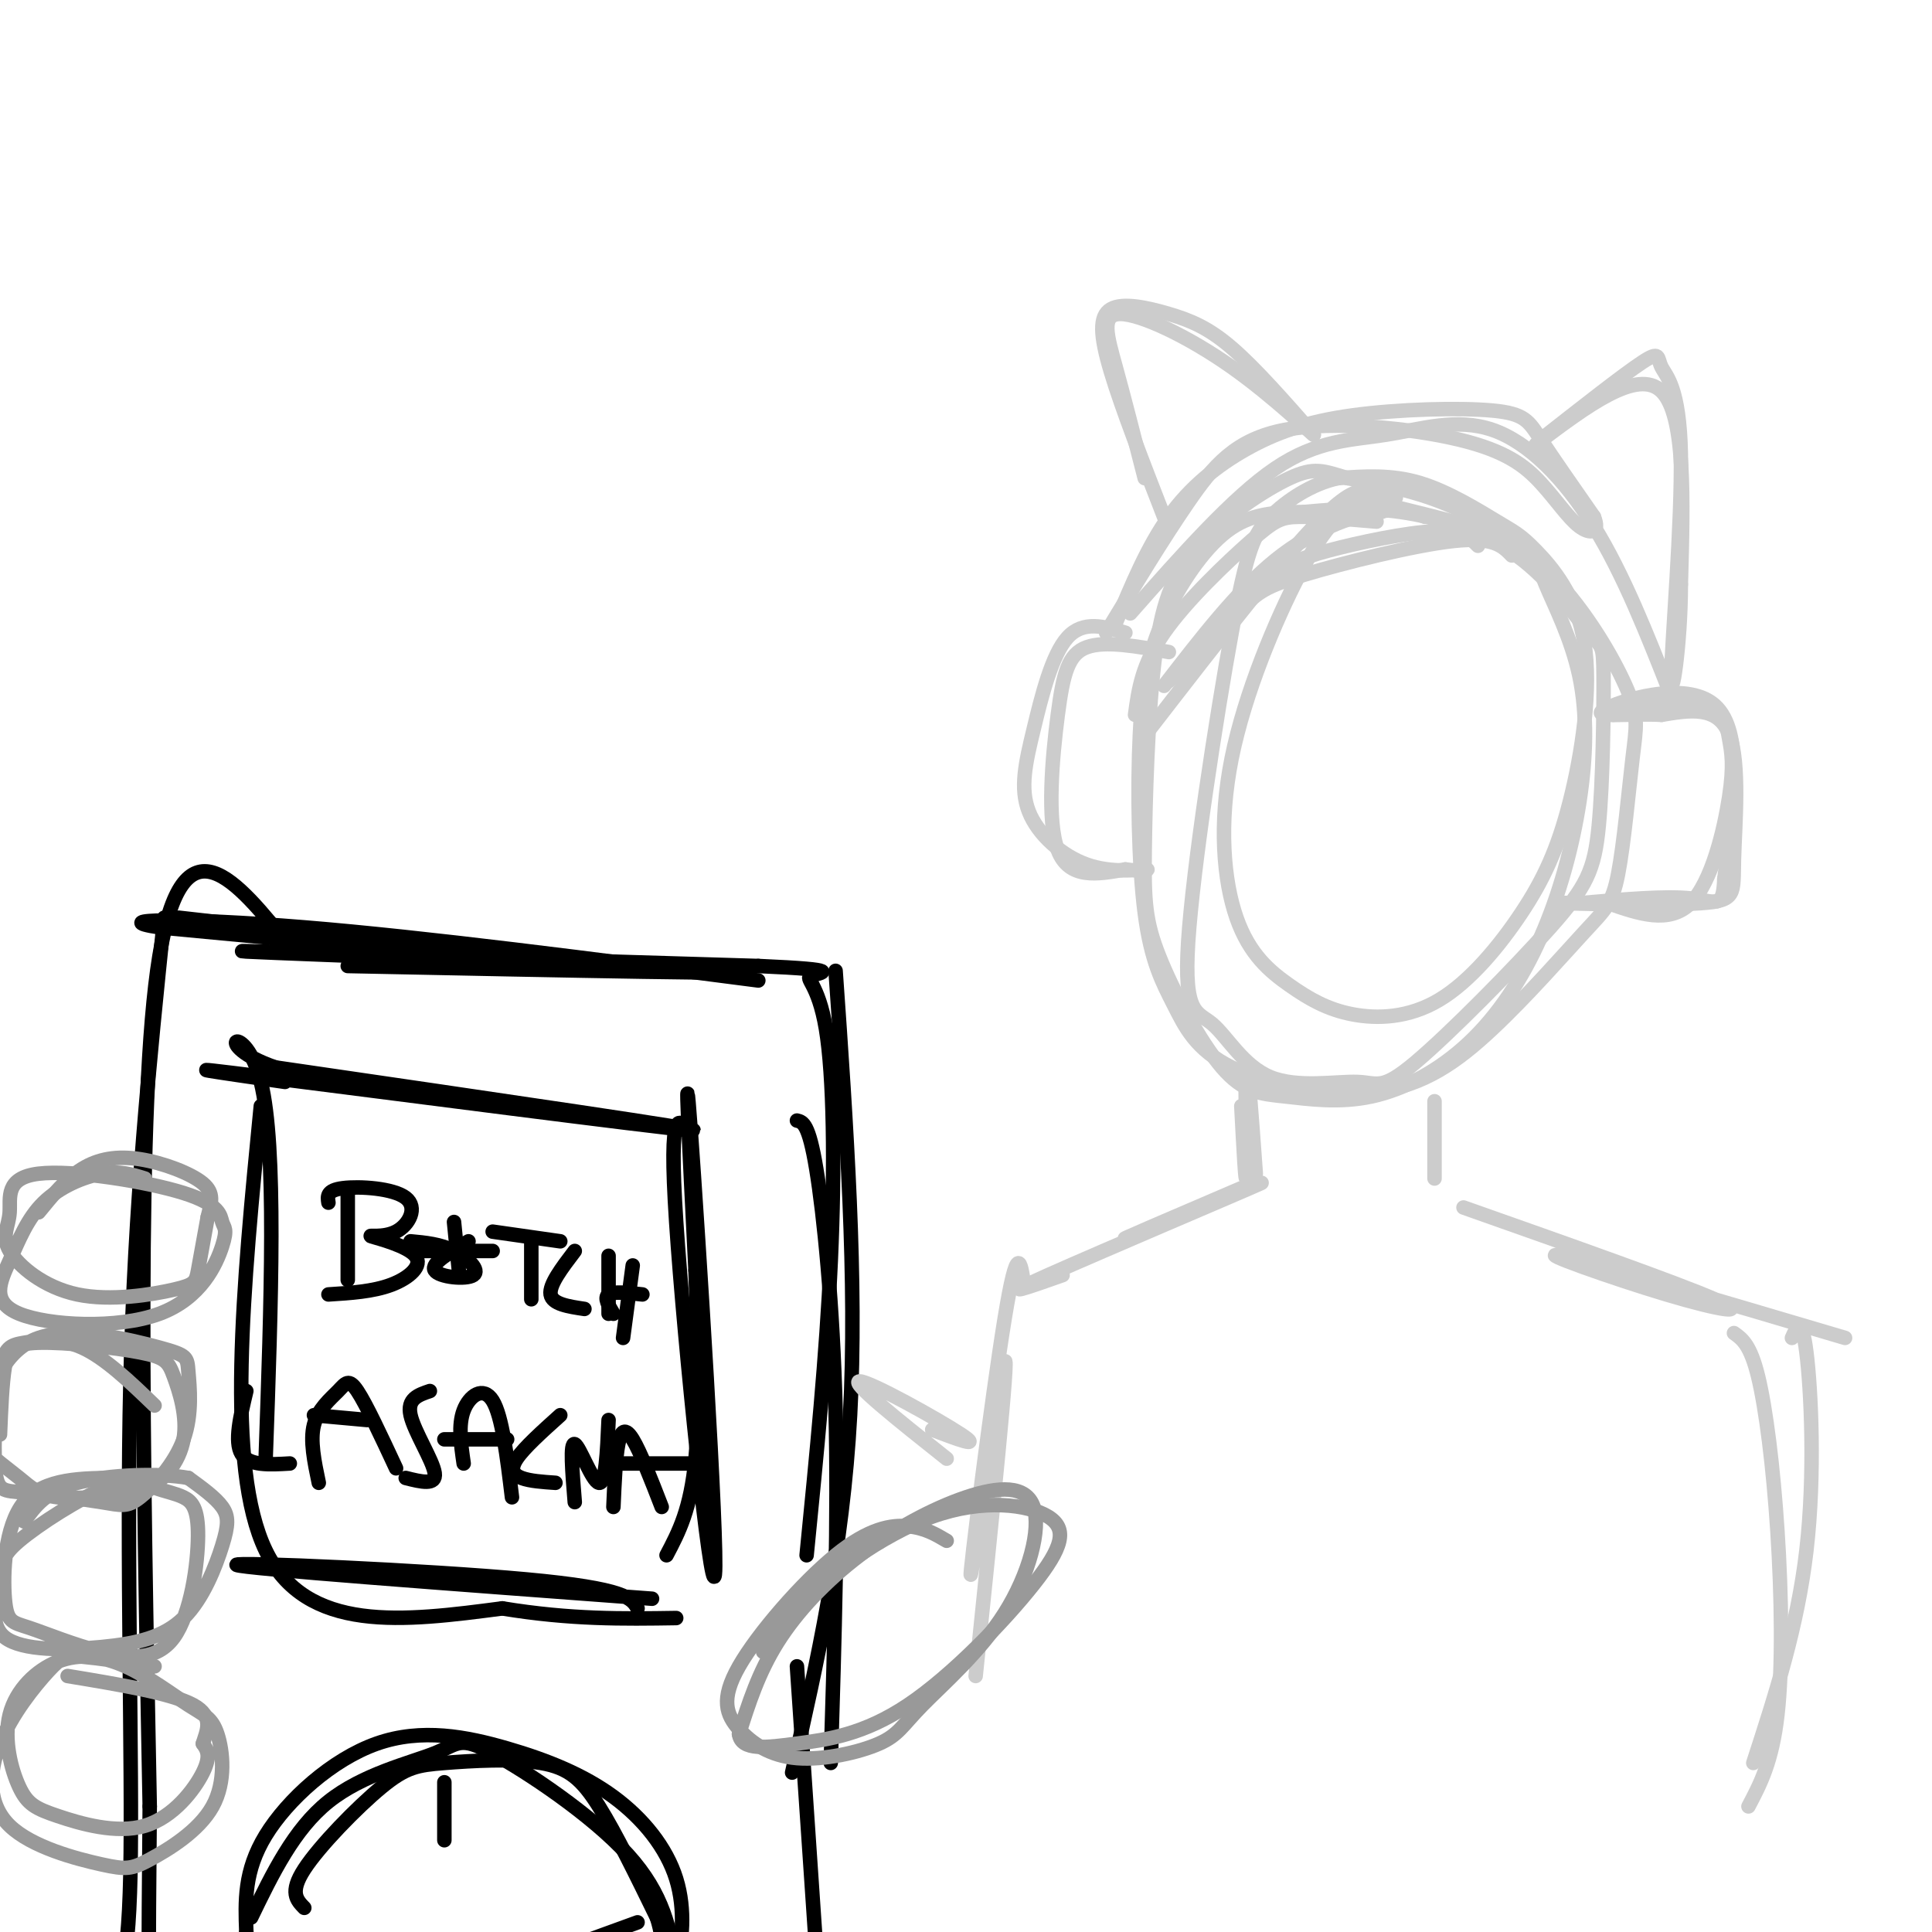 <svg viewBox='0 0 400 400' version='1.1' xmlns='http://www.w3.org/2000/svg' xmlns:xlink='http://www.w3.org/1999/xlink'><g fill='none' stroke='#cccccc' stroke-width='3' stroke-linecap='round' stroke-linejoin='round'><path d='M289,103c-2.972,0.172 -5.945,0.343 -9,2c-3.055,1.657 -6.193,4.798 -11,14c-4.807,9.202 -11.285,24.465 -14,38c-2.715,13.535 -1.668,25.344 1,33c2.668,7.656 6.956,11.161 11,14c4.044,2.839 7.842,5.013 13,6c5.158,0.987 11.675,0.787 18,-3c6.325,-3.787 12.459,-11.162 17,-18c4.541,-6.838 7.489,-13.139 10,-23c2.511,-9.861 4.584,-23.280 3,-33c-1.584,-9.720 -6.827,-15.739 -10,-19c-3.173,-3.261 -4.277,-3.762 -8,-6c-3.723,-2.238 -10.064,-6.211 -16,-8c-5.936,-1.789 -11.468,-1.395 -17,-1'/><path d='M277,99c-5.475,1.180 -10.661,4.631 -14,8c-3.339,3.369 -4.829,6.658 -8,24c-3.171,17.342 -8.022,48.737 -9,64c-0.978,15.263 1.917,14.393 5,17c3.083,2.607 6.353,8.690 12,11c5.647,2.310 13.671,0.848 18,1c4.329,0.152 4.962,1.917 12,-4c7.038,-5.917 20.480,-19.518 28,-28c7.520,-8.482 9.119,-11.846 10,-21c0.881,-9.154 1.046,-24.096 1,-31c-0.046,-6.904 -0.301,-5.768 -3,-9c-2.699,-3.232 -7.842,-10.832 -15,-16c-7.158,-5.168 -16.331,-7.905 -24,-9c-7.669,-1.095 -13.835,-0.547 -20,0'/><path d='M270,106c-6.009,0.061 -11.033,0.215 -16,4c-4.967,3.785 -9.879,11.202 -13,18c-3.121,6.798 -4.453,12.976 -5,24c-0.547,11.024 -0.310,26.895 1,37c1.310,10.105 3.694,14.443 6,19c2.306,4.557 4.536,9.332 12,13c7.464,3.668 20.164,6.230 30,5c9.836,-1.230 16.809,-6.250 24,-13c7.191,-6.750 14.599,-15.228 19,-20c4.401,-4.772 5.794,-5.837 7,-12c1.206,-6.163 2.224,-17.425 3,-24c0.776,-6.575 1.311,-8.463 -1,-14c-2.311,-5.537 -7.468,-14.721 -14,-22c-6.532,-7.279 -14.438,-12.651 -22,-16c-7.562,-3.349 -14.781,-4.674 -22,-6'/><path d='M279,99c-5.106,-1.539 -6.870,-2.385 -12,0c-5.130,2.385 -13.626,8.001 -19,14c-5.374,5.999 -7.626,12.380 -9,24c-1.374,11.620 -1.869,28.479 -2,39c-0.131,10.521 0.103,14.703 3,22c2.897,7.297 8.456,17.710 13,23c4.544,5.290 8.072,5.457 13,6c4.928,0.543 11.257,1.460 18,0c6.743,-1.460 13.902,-5.298 20,-11c6.098,-5.702 11.136,-13.268 15,-22c3.864,-8.732 6.555,-18.630 8,-28c1.445,-9.370 1.645,-18.213 0,-26c-1.645,-7.787 -5.135,-14.520 -7,-19c-1.865,-4.480 -2.104,-6.709 -7,-9c-4.896,-2.291 -14.448,-4.646 -24,-7'/><path d='M242,135c-6.589,-1.196 -13.179,-2.393 -17,-1c-3.821,1.393 -4.875,5.375 -6,14c-1.125,8.625 -2.321,21.893 0,28c2.321,6.107 8.161,5.054 14,4'/><path d='M233,180c3.606,0.553 5.621,-0.064 4,0c-1.621,0.064 -6.876,0.810 -12,-1c-5.124,-1.810 -10.116,-6.176 -12,-11c-1.884,-4.824 -0.661,-10.106 1,-17c1.661,-6.894 3.760,-15.398 7,-19c3.240,-3.602 7.620,-2.301 12,-1'/><path d='M231,129c3.286,-7.911 6.572,-15.822 11,-22c4.428,-6.178 9.999,-10.622 16,-14c6.001,-3.378 12.433,-5.689 22,-7c9.567,-1.311 22.268,-1.622 29,-1c6.732,0.622 7.495,2.178 10,6c2.505,3.822 6.753,9.911 11,16'/><path d='M330,107c1.369,3.348 -0.709,3.717 -3,2c-2.291,-1.717 -4.796,-5.521 -8,-9c-3.204,-3.479 -7.106,-6.634 -17,-9c-9.894,-2.366 -25.779,-3.945 -36,-2c-10.221,1.945 -14.777,7.413 -20,15c-5.223,7.587 -11.111,17.294 -17,27'/><path d='M234,127c10.600,-12.021 21.199,-24.041 30,-30c8.801,-5.959 15.802,-5.855 23,-7c7.198,-1.145 14.592,-3.539 22,-1c7.408,2.539 14.831,10.011 21,20c6.169,9.989 11.085,22.494 16,35'/><path d='M334,148c7.501,-1.450 15.002,-2.900 19,-2c3.998,0.900 4.494,4.148 5,7c0.506,2.852 1.021,5.306 0,12c-1.021,6.694 -3.577,17.627 -8,22c-4.423,4.373 -10.711,2.187 -17,0'/><path d='M333,187c-6.262,-0.038 -13.415,-0.135 -9,0c4.415,0.135 20.400,0.500 28,0c7.600,-0.500 6.815,-1.865 7,-9c0.185,-7.135 1.338,-20.038 -1,-26c-2.338,-5.962 -8.169,-4.981 -14,-4'/><path d='M344,148c-6.226,-0.357 -14.792,0.750 -12,-1c2.792,-1.750 16.940,-6.357 23,-1c6.060,5.357 4.030,20.679 2,36'/><path d='M357,182c-0.222,6.444 -1.778,4.556 -7,4c-5.222,-0.556 -14.111,0.222 -23,1'/><path d='M241,107c-4.362,-11.204 -8.724,-22.408 -11,-30c-2.276,-7.592 -2.466,-11.571 0,-13c2.466,-1.429 7.587,-0.308 12,1c4.413,1.308 8.118,2.802 13,7c4.882,4.198 10.941,11.099 17,18'/><path d='M272,90c0.139,0.383 -8.014,-7.660 -17,-14c-8.986,-6.340 -18.804,-10.976 -23,-11c-4.196,-0.024 -2.770,4.565 -1,11c1.770,6.435 3.885,14.718 6,23'/><path d='M318,92c10.500,-7.917 21.000,-15.833 26,-11c5.000,4.833 4.500,22.417 4,40'/><path d='M348,121c-0.021,13.009 -2.075,25.530 -2,19c0.075,-6.530 2.278,-32.111 2,-46c-0.278,-13.889 -3.036,-16.085 -4,-18c-0.964,-1.915 -0.132,-3.547 -4,-1c-3.868,2.547 -12.434,9.274 -21,16'/><path d='M257,229c0.467,8.844 0.933,17.689 1,14c0.067,-3.689 -0.267,-19.911 0,-22c0.267,-2.089 1.133,9.956 2,22'/><path d='M297,228c0.000,0.000 0.000,16.000 0,16'/><path d='M286,106c-1.500,-3.750 -3.000,-7.500 -11,0c-8.000,7.500 -22.500,26.250 -37,45'/><path d='M285,108c-6.131,-0.524 -12.262,-1.048 -16,-1c-3.738,0.048 -5.083,0.667 -10,5c-4.917,4.333 -13.405,12.381 -18,19c-4.595,6.619 -5.298,11.810 -6,17'/><path d='M295,107c-2.400,-0.956 -4.800,-1.911 -10,-1c-5.200,0.911 -13.200,3.689 -21,10c-7.800,6.311 -15.400,16.156 -23,26'/><path d='M306,113c-1.601,-1.619 -3.202,-3.238 -9,-3c-5.798,0.238 -15.792,2.333 -22,4c-6.208,1.667 -8.631,2.905 -12,6c-3.369,3.095 -7.685,8.048 -12,13'/><path d='M313,115c-1.863,-1.940 -3.726,-3.881 -12,-3c-8.274,0.881 -22.958,4.583 -31,7c-8.042,2.417 -9.440,3.548 -13,7c-3.560,3.452 -9.280,9.226 -15,15'/><path d='M257,246c-14.101,6.036 -28.202,12.071 -23,10c5.202,-2.071 29.708,-12.250 27,-11c-2.708,1.250 -32.631,13.929 -44,19c-11.369,5.071 -4.185,2.536 3,0'/><path d='M303,250c22.101,7.804 44.202,15.607 52,19c7.798,3.393 1.292,2.375 -10,-1c-11.292,-3.375 -27.369,-9.107 -22,-8c5.369,1.107 32.185,9.054 59,17'/><path d='M212,266c-0.655,-4.732 -1.310,-9.464 -4,7c-2.690,16.464 -7.417,54.125 -7,53c0.417,-1.125 5.976,-41.036 7,-44c1.024,-2.964 -2.488,31.018 -6,65'/><path d='M371,277c1.022,-2.311 2.044,-4.622 3,3c0.956,7.622 1.844,25.178 0,41c-1.844,15.822 -6.422,29.911 -11,44'/><path d='M359,276c1.696,1.202 3.393,2.405 5,9c1.607,6.595 3.125,18.583 4,32c0.875,13.417 1.107,28.262 0,38c-1.107,9.738 -3.554,14.369 -6,19'/></g>
<g fill='none' stroke='#000000' stroke-width='3' stroke-linecap='round' stroke-linejoin='round'><path d='M72,200c45.756,0.933 91.511,1.867 77,1c-14.511,-0.867 -89.289,-3.533 -98,-4c-8.711,-0.467 48.644,1.267 106,3'/><path d='M157,200c18.740,0.821 12.590,1.375 11,2c-1.590,0.625 1.380,1.322 3,11c1.620,9.678 1.892,28.337 1,48c-0.892,19.663 -2.946,40.332 -5,61'/><path d='M165,232c1.222,0.289 2.444,0.578 4,10c1.556,9.422 3.444,27.978 4,50c0.556,22.022 -0.222,47.511 -1,73'/><path d='M165,345c0.000,0.000 4.000,59.000 4,59'/><path d='M60,196c-11.083,-13.833 -22.167,-27.667 -27,2c-4.833,29.667 -3.417,102.833 -2,176'/><path d='M31,374c-0.333,35.667 -0.167,36.833 0,38'/><path d='M34,190c-3.067,29.733 -6.133,59.467 -7,96c-0.867,36.533 0.467,79.867 0,102c-0.467,22.133 -2.733,23.067 -5,24'/><path d='M37,190c42.833,4.833 85.667,9.667 85,10c-0.667,0.333 -44.833,-3.833 -89,-8'/><path d='M33,192c-11.356,-1.733 4.756,-2.067 30,0c25.244,2.067 59.622,6.533 94,11'/><path d='M173,201c2.250,32.167 4.500,64.333 3,92c-1.500,27.667 -6.750,50.833 -12,74'/><path d='M59,224c-13.378,-1.933 -26.756,-3.867 -4,-1c22.756,2.867 81.644,10.533 88,11c6.356,0.467 -39.822,-6.267 -86,-13'/><path d='M57,221c-14.089,-4.822 -6.311,-10.378 -3,3c3.311,13.378 2.156,45.689 1,78'/><path d='M54,229c-3.667,37.333 -7.333,74.667 1,92c8.333,17.333 28.667,14.667 49,12'/><path d='M104,333c14.167,2.333 25.083,2.167 36,2'/><path d='M132,333c-1.133,-2.044 -2.267,-4.089 -23,-6c-20.733,-1.911 -61.067,-3.689 -60,-3c1.067,0.689 43.533,3.844 86,7'/><path d='M143,235c-2.327,-3.560 -4.655,-7.119 -3,18c1.655,25.119 7.292,78.917 8,73c0.708,-5.917 -3.512,-71.548 -5,-92c-1.488,-20.452 -0.244,4.274 1,29'/><path d='M144,263c0.422,12.289 0.978,28.511 0,39c-0.978,10.489 -3.489,15.244 -6,20'/><path d='M63,395c-1.559,-1.598 -3.119,-3.197 0,-8c3.119,-4.803 10.916,-12.812 16,-17c5.084,-4.188 7.456,-4.556 13,-5c5.544,-0.444 14.262,-0.966 20,0c5.738,0.966 8.497,3.419 12,9c3.503,5.581 7.752,14.291 12,23'/><path d='M136,397c1.938,5.958 0.784,9.355 1,11c0.216,1.645 1.801,1.540 3,-2c1.199,-3.540 2.013,-10.515 0,-17c-2.013,-6.485 -6.851,-12.481 -13,-17c-6.149,-4.519 -13.607,-7.562 -22,-10c-8.393,-2.438 -17.721,-4.272 -27,-1c-9.279,3.272 -18.508,11.649 -23,19c-4.492,7.351 -4.246,13.675 -4,20'/><path d='M51,400c-0.667,6.333 -0.333,12.167 0,18'/><path d='M52,397c4.427,-9.142 8.855,-18.284 16,-24c7.145,-5.716 17.008,-8.006 22,-10c4.992,-1.994 5.113,-3.691 12,0c6.887,3.691 20.539,12.769 28,21c7.461,8.231 8.730,15.616 10,23'/><path d='M92,369c0.000,5.917 0.000,11.833 0,12c0.000,0.167 0.000,-5.417 0,-11'/><path d='M132,398c0.000,0.000 -11.000,4.000 -11,4'/><path d='M72,247c0.000,0.000 0.000,18.000 0,18'/><path d='M68,249c-0.203,-1.285 -0.407,-2.569 3,-3c3.407,-0.431 10.424,-0.007 13,2c2.576,2.007 0.712,5.599 -2,7c-2.712,1.401 -6.273,0.613 -5,1c1.273,0.387 7.381,1.950 9,4c1.619,2.050 -1.252,4.586 -5,6c-3.748,1.414 -8.374,1.707 -13,2'/><path d='M85,257c3.071,0.286 6.143,0.571 9,2c2.857,1.429 5.500,4.000 4,5c-1.500,1.000 -7.143,0.429 -8,-1c-0.857,-1.429 3.071,-3.714 7,-6'/><path d='M94,253c0.000,0.000 1.000,10.000 1,10'/><path d='M88,259c0.000,0.000 14.000,0.000 14,0'/><path d='M110,257c0.000,0.000 0.000,12.000 0,12'/><path d='M102,255c0.000,0.000 14.000,2.000 14,2'/><path d='M119,259c-2.667,3.500 -5.333,7.000 -5,9c0.333,2.000 3.667,2.500 7,3'/><path d='M126,260c0.000,0.000 0.000,12.000 0,12'/><path d='M127,272c-1.000,-1.667 -2.000,-3.333 -1,-4c1.000,-0.667 4.000,-0.333 7,0'/><path d='M131,262c0.000,0.000 -2.000,15.000 -2,15'/><path d='M51,288c-1.250,5.250 -2.500,10.500 -1,13c1.500,2.500 5.750,2.250 10,2'/><path d='M66,307c-0.917,-4.375 -1.833,-8.750 -1,-12c0.833,-3.250 3.417,-5.375 5,-7c1.583,-1.625 2.167,-2.750 4,0c1.833,2.750 4.917,9.375 8,16'/><path d='M65,293c0.000,0.000 11.000,1.000 11,1'/><path d='M89,288c-2.378,0.800 -4.756,1.600 -4,5c0.756,3.400 4.644,9.400 5,12c0.356,2.600 -2.822,1.800 -6,1'/><path d='M96,303c-0.578,-3.978 -1.156,-7.956 0,-11c1.156,-3.044 4.044,-5.156 6,-2c1.956,3.156 2.978,11.578 4,20'/><path d='M92,298c0.000,0.000 13.000,0.000 13,0'/><path d='M116,293c-3.756,3.378 -7.511,6.756 -9,9c-1.489,2.244 -0.711,3.356 1,4c1.711,0.644 4.356,0.822 7,1'/><path d='M119,311c-0.511,-6.244 -1.022,-12.489 0,-12c1.022,0.489 3.578,7.711 5,8c1.422,0.289 1.711,-6.356 2,-13'/><path d='M127,312c0.222,-5.067 0.444,-10.133 1,-13c0.556,-2.867 1.444,-3.533 3,-1c1.556,2.533 3.778,8.267 6,14'/><path d='M127,303c0.000,0.000 18.000,0.000 18,0'/></g>
<g fill='none' stroke='#999999' stroke-width='3' stroke-linecap='round' stroke-linejoin='round'><path d='M196,319c-2.272,-1.341 -4.545,-2.682 -8,-3c-3.455,-0.318 -8.094,0.388 -15,6c-6.906,5.612 -16.081,16.132 -20,23c-3.919,6.868 -2.582,10.084 0,13c2.582,2.916 6.407,5.530 12,6c5.593,0.470 12.952,-1.206 17,-3c4.048,-1.794 4.783,-3.707 9,-8c4.217,-4.293 11.914,-10.965 17,-19c5.086,-8.035 7.559,-17.432 6,-22c-1.559,-4.568 -7.150,-4.307 -14,-2c-6.850,2.307 -14.960,6.660 -22,12c-7.040,5.340 -13.012,11.669 -17,18c-3.988,6.331 -5.994,12.666 -8,19'/><path d='M153,359c0.474,3.527 5.660,2.846 12,2c6.340,-0.846 13.833,-1.856 23,-8c9.167,-6.144 20.009,-17.423 26,-25c5.991,-7.577 7.132,-11.454 3,-14c-4.132,-2.546 -13.535,-3.762 -24,0c-10.465,3.762 -21.990,12.504 -28,18c-6.010,5.496 -6.505,7.748 -7,10'/><path d='M30,244c-2.618,-0.820 -5.236,-1.640 -9,-1c-3.764,0.640 -8.674,2.739 -12,6c-3.326,3.261 -5.066,7.684 -7,12c-1.934,4.316 -4.061,8.527 2,11c6.061,2.473 20.308,3.209 29,0c8.692,-3.209 11.827,-10.362 13,-14c1.173,-3.638 0.382,-3.760 0,-5c-0.382,-1.240 -0.356,-3.598 -8,-6c-7.644,-2.402 -22.959,-4.849 -30,-4c-7.041,0.849 -5.807,4.995 -6,8c-0.193,3.005 -1.811,4.869 0,8c1.811,3.131 7.053,7.530 14,9c6.947,1.470 15.601,0.011 20,-1c4.399,-1.011 4.543,-1.575 5,-4c0.457,-2.425 1.229,-6.713 2,-11'/><path d='M43,252c0.708,-2.981 1.478,-4.933 -1,-7c-2.478,-2.067 -8.206,-4.249 -13,-5c-4.794,-0.751 -8.656,-0.072 -12,2c-3.344,2.072 -6.172,5.536 -9,9'/><path d='M32,291c-5.120,-4.929 -10.239,-9.858 -15,-12c-4.761,-2.142 -9.162,-1.496 -12,-1c-2.838,0.496 -4.113,0.842 -5,6c-0.887,5.158 -1.385,15.130 -1,20c0.385,4.870 1.655,4.640 6,5c4.345,0.360 11.767,1.310 16,2c4.233,0.690 5.279,1.120 8,-1c2.721,-2.120 7.118,-6.791 9,-12c1.882,-5.209 1.248,-10.955 1,-14c-0.248,-3.045 -0.111,-3.390 -6,-5c-5.889,-1.610 -17.803,-4.486 -25,-2c-7.197,2.486 -9.677,10.335 -11,15c-1.323,4.665 -1.489,6.147 0,8c1.489,1.853 4.632,4.076 7,6c2.368,1.924 3.962,3.550 8,4c4.038,0.450 10.519,-0.275 17,-1'/><path d='M29,309c4.760,-1.927 8.158,-6.246 9,-11c0.842,-4.754 -0.874,-9.945 -2,-13c-1.126,-3.055 -1.663,-3.973 -7,-5c-5.337,-1.027 -15.475,-2.161 -21,-2c-5.525,0.161 -6.436,1.617 -7,5c-0.564,3.383 -0.782,8.691 -1,14'/><path d='M25,306c-7.941,-0.006 -15.882,-0.012 -20,5c-4.118,5.012 -4.415,15.040 -4,20c0.415,4.960 1.540,4.850 5,6c3.460,1.150 9.253,3.561 15,5c5.747,1.439 11.446,1.907 15,-3c3.554,-4.907 4.962,-15.187 5,-21c0.038,-5.813 -1.293,-7.158 -3,-8c-1.707,-0.842 -3.790,-1.182 -6,-2c-2.210,-0.818 -4.546,-2.115 -10,0c-5.454,2.115 -14.026,7.643 -18,11c-3.974,3.357 -3.349,4.542 -4,8c-0.651,3.458 -2.579,9.189 1,12c3.579,2.811 12.666,2.701 20,2c7.334,-0.701 12.914,-1.992 17,-6c4.086,-4.008 6.677,-10.733 8,-15c1.323,-4.267 1.378,-6.076 0,-8c-1.378,-1.924 -4.189,-3.962 -7,-6'/><path d='M39,306c-5.711,-1.067 -16.489,-0.733 -23,1c-6.511,1.733 -8.756,4.867 -11,8'/><path d='M32,345c-5.829,-0.851 -11.658,-1.702 -15,-2c-3.342,-0.298 -4.196,-0.041 -7,3c-2.804,3.041 -7.559,8.868 -10,15c-2.441,6.132 -2.567,12.569 2,17c4.567,4.431 13.828,6.858 19,8c5.172,1.142 6.256,1.001 10,-1c3.744,-2.001 10.149,-5.860 13,-11c2.851,-5.140 2.148,-11.560 1,-15c-1.148,-3.440 -2.741,-3.901 -6,-6c-3.259,-2.099 -8.182,-5.838 -13,-8c-4.818,-2.162 -9.530,-2.748 -14,-1c-4.470,1.748 -8.699,5.830 -10,11c-1.301,5.170 0.325,11.430 2,15c1.675,3.570 3.397,4.452 8,6c4.603,1.548 12.085,3.763 18,2c5.915,-1.763 10.261,-7.504 12,-11c1.739,-3.496 0.869,-4.748 0,-6'/><path d='M42,361c0.711,-2.444 2.489,-5.556 -2,-8c-4.489,-2.444 -15.244,-4.222 -26,-6'/></g>
<g fill='none' stroke='#cccccc' stroke-width='3' stroke-linecap='round' stroke-linejoin='round'><path d='M196,302c-10.067,-8.000 -20.133,-16.000 -18,-16c2.133,0.000 16.467,8.000 21,11c4.533,3.000 -0.733,1.000 -6,-1'/></g>
</svg>
